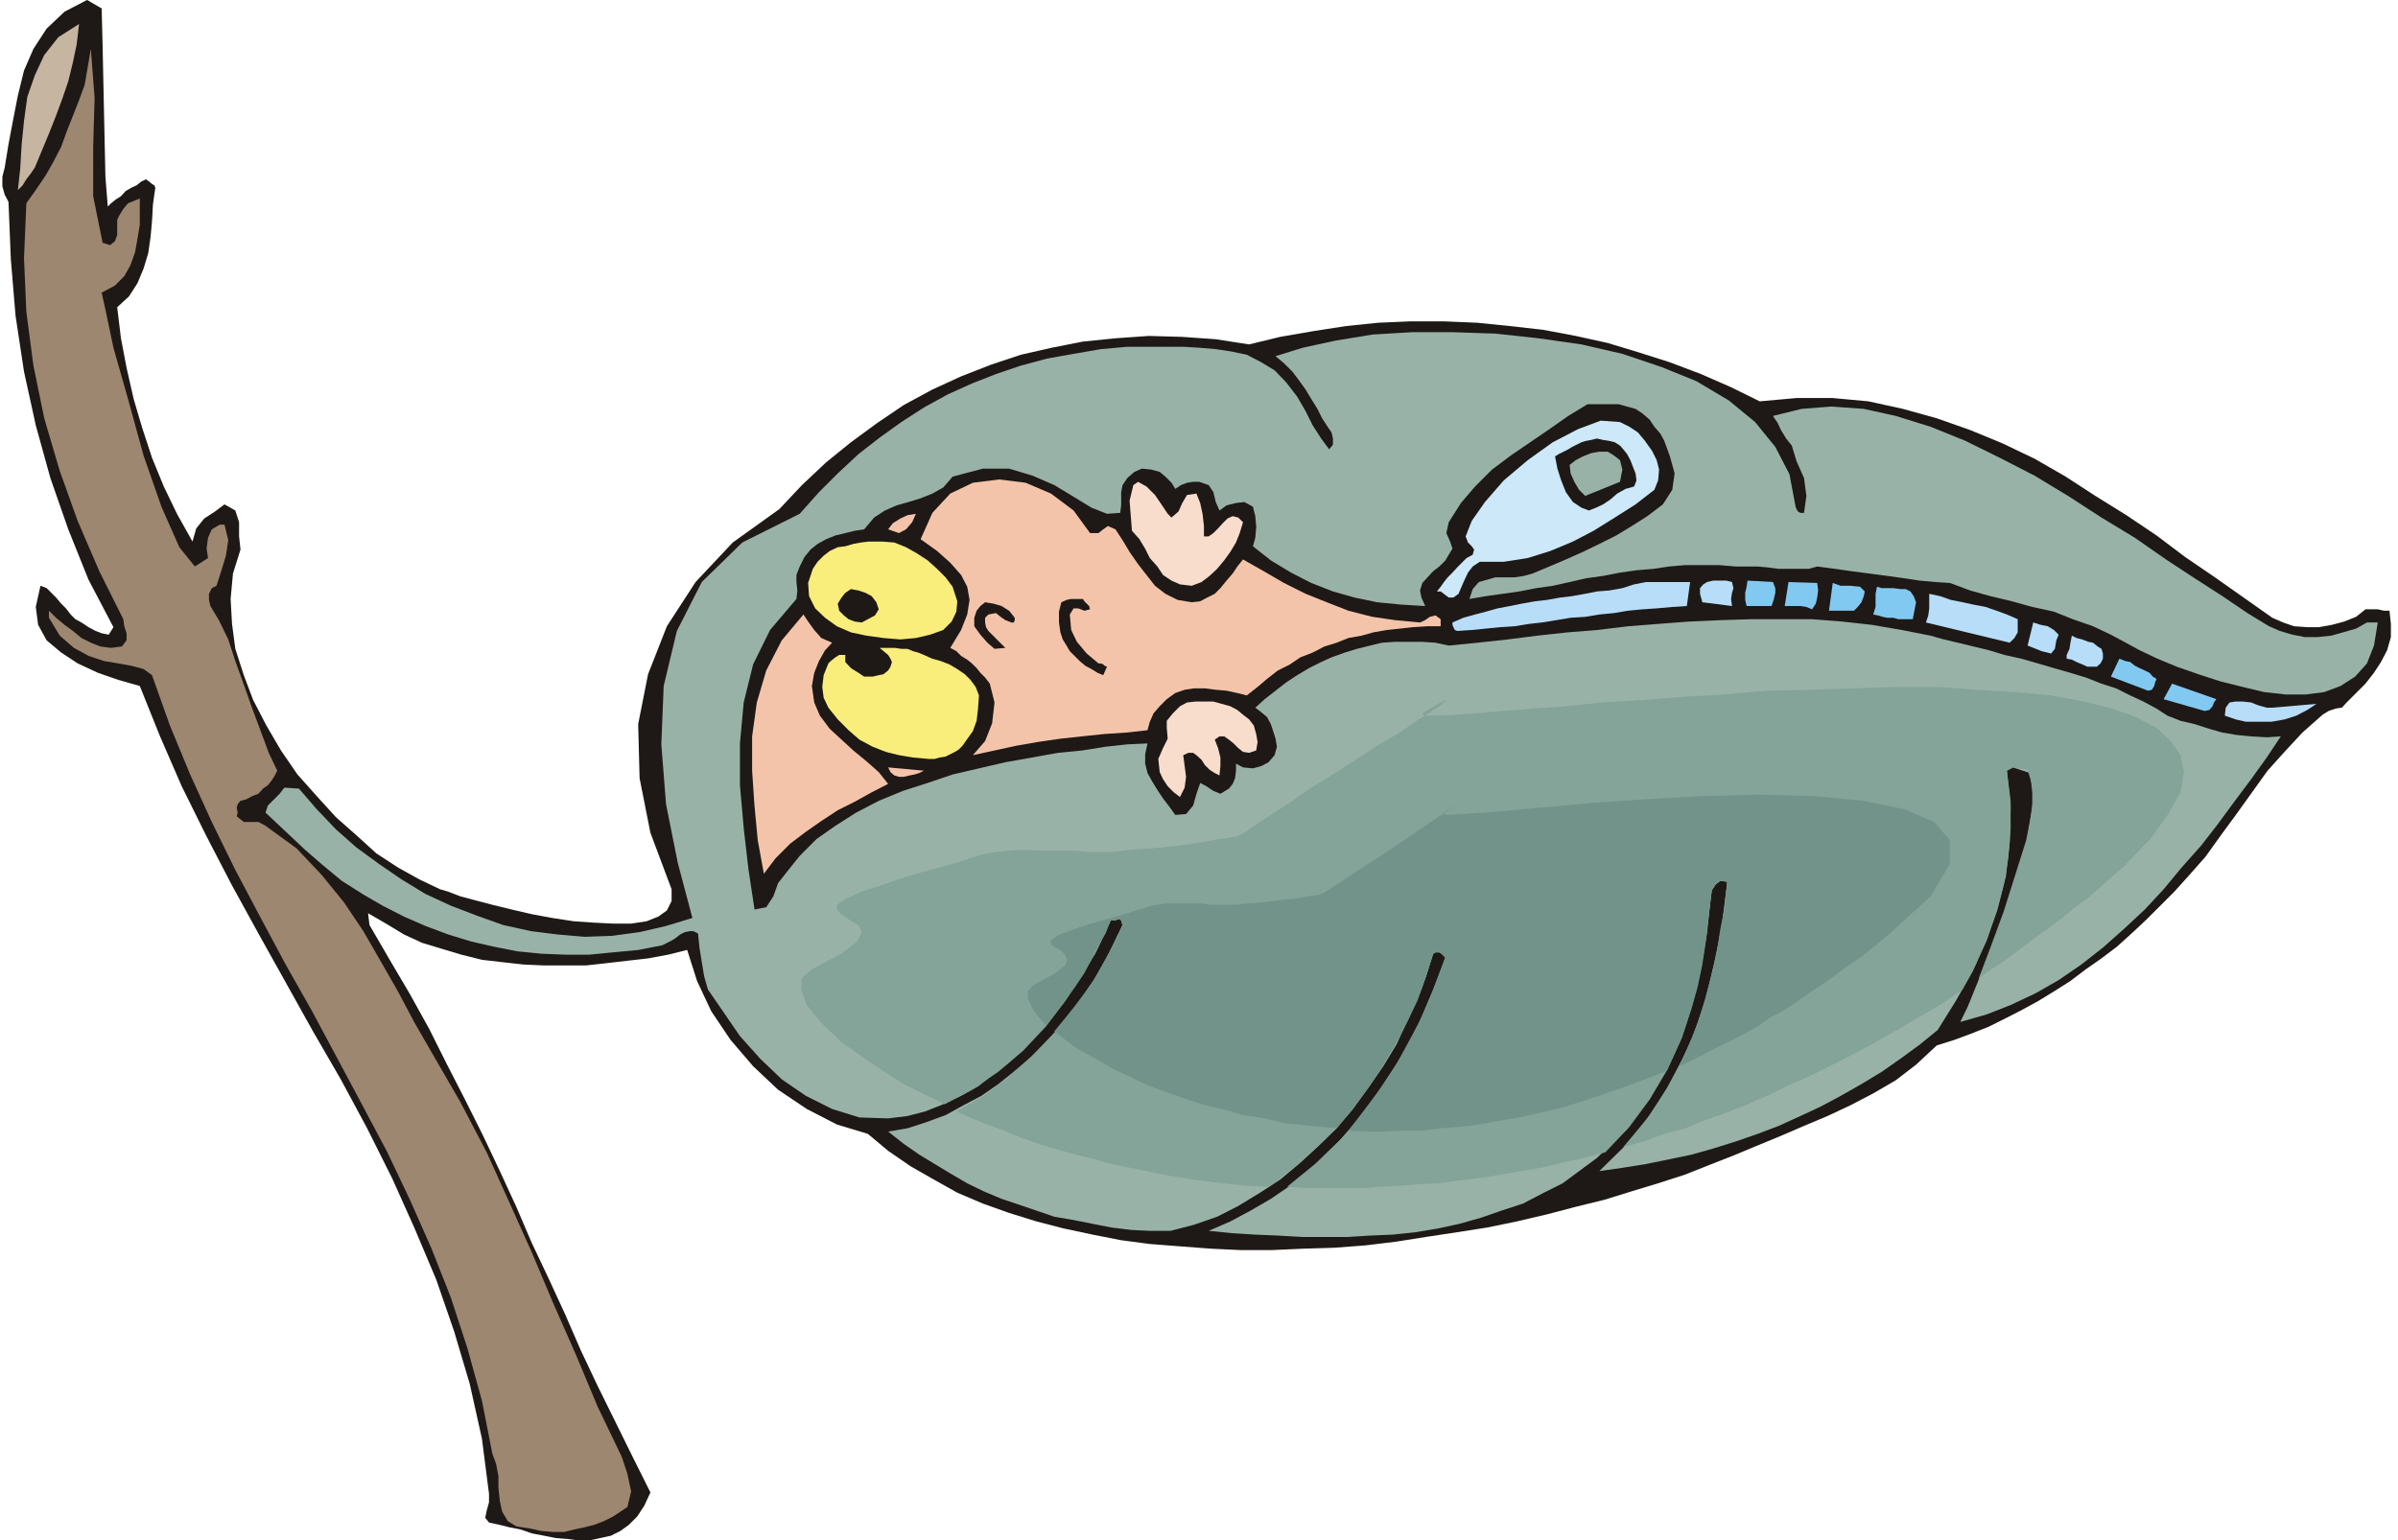 <svg xmlns="http://www.w3.org/2000/svg" fill-rule="evenodd" height="123.742" preserveAspectRatio="none" stroke-linecap="round" viewBox="0 0 5095 3274" width="192.567"><style>.pen1{stroke:none}.brush1{fill:#1e1916}.brush4{fill:#99b2a8}.brush8{fill:#f4c4aa}.brush9{fill:#f9ddcc}.brush10{fill:#f9ed7c}.brush11{fill:#b7ddf9}.brush12{fill:#82c9f2}</style><path class="pen1 brush1" d="m216 18 2 79 3 142 3 137 5 63 7-7 10-8 11-7 10-11 12-7 11-5 10-8 10-5 7 5 6 5 5 3 2 5-5 35-2 36-3 33-5 35-10 33-13 31-18 28-25 23 8 66 12 63 15 66 18 61 21 64 25 61 28 58 33 59 8-28 17-21 23-15 20-15 23 13 8 25v30l3 28-16 51-5 54 3 53 7 53 18 56 20 53 28 54 31 53 35 51 41 46 41 45 43 38 43 39 46 30 45 25 44 21 17 5 26 10 30 8 38 10 41 10 43 10 43 8 46 7 43 3 41 2h38l33-5 25-10 18-13 10-20v-25l-45-120-23-116-3-115 21-106 40-102 61-94 79-84 99-71 48-51 51-48 53-43 56-41 56-38 61-33 61-28 64-25 63-21 66-15 66-13 69-7 71-5 71 2 71 5 71 11 66-16 69-12 71-11 68-7 69-3h71l71 3 69 7 71 8 69 13 68 15 66 20 66 21 66 25 64 28 61 30 78-7h77l76 7 73 16 72 20 71 25 68 28 69 33 66 38 63 41 66 41 64 43 61 46 63 43 61 43 61 43 23 10 23 8 28 2h25l28-5 26-7 25-10 20-16h26l13 3h12l3 28v28l-8 28-13 25-15 23-18 23-20 20-20 20-10 11-13 2-15 5-13 8-43 38-38 41-36 40-33 46-33 46-33 45-33 46-38 43-28 31-30 30-31 31-30 28-31 28-33 25-33 23-33 25-33 21-36 22-33 18-35 18-36 18-38 15-35 13-38 12-44 41-43 33-48 28-48 25-49 23-50 21-51 22-51 21-48 20-51 20-53 21-56 18-56 17-58 18-61 15-61 16-64 15-63 13-64 10-66 10-63 10-66 8-66 5-67 2-66 3h-66l-63-3-66-5-64-5-61-8-61-12-61-13-58-15-58-18-56-20-54-23-50-28-49-28-48-33-43-36-66-20-64-33-61-41-53-50-48-56-41-61-30-64-21-66-40 10-43 8-44 5-43 5-45 5h-89l-44-2-45-5-43-5-44-11-40-12-43-13-39-18-38-23-38-22 3 25 43 74 43 73 41 74 38 76 38 74 38 76 36 76 35 76 33 77 36 76 35 76 33 76 36 76 38 77 36 73 38 76-13 28-15 23-18 18-18 13-20 10-23 5-23 5h-23l-23-3-25-2-25-5-26-5-23-8-25-5-20-5-23-5-8-10 3-15 5-18v-18l-15-117-26-117-33-111-38-110-46-109-48-107-53-106-56-104-59-102-58-104-58-104-56-102-54-104-53-107-46-106-43-107-46-13-43-15-43-20-35-23-31-26-18-33-5-38 10-45 13 5 10 10 10 10 11 13 10 10 10 13 10 10 13 7 15 10 15 8 13 5 15 3 10-16-53-101-43-107-38-109-31-112-25-114-18-119-10-120-5-122-8-15-5-18v-20l5-20 8-49 10-53 10-51 13-53 20-46 28-43 38-36 48-25 31 18z"/><path class="pen1" style="fill:#c6b5a0" d="m168 51-5 43-8 38-10 41-13 38-13 35-15 38-15 36-15 36-8 12-10 13-8 13-10 10 5-46 3-51 5-50 7-51 16-46 20-43 30-38 44-28z"/><path class="pen1" style="fill:#9e8770" d="M249 483v-16l5-10 8-13 10-12 25-10v56l-5 30-5 28-10 28-13 23-20 20-28 15 8 36 17 81 31 109 33 120 38 109 38 86 33 41 28-18-3-20 3-23 8-18 17-10h10l8 33-5 33-10 33-10 31-10 5-6 12v13l3 13 18 30 20 41 15 46 18 50 18 51 18 48 17 46 18 38-5 10-7 11-8 10-10 7-10 11-13 5-13 7-12 3-6 7-2 8 2 10-2 8 15 12h31l15 8 66 48 53 56 48 59 41 61 38 66 36 63 35 66 38 66 59 102 56 107 48 106 48 107 46 109 48 109 46 110 51 106 12 36 8 38-8 33-30 20-20 10-21 8-20 5-23 5-20 5h-23l-25-2-23-5-31-5-18-11-12-20-5-23-3-28v-25l-5-26-8-22-22-112-31-112-35-107-41-104-46-104-48-101-53-100-54-101-53-99-56-99-53-99-54-102-50-102-46-101-43-104-38-107-18-13-26-7-28-5-30-5-33-11-31-17-30-26-23-38v-15l15 15 18 15 18 13 18 15 20 10 20 8 23 3 23-3 10-13v-15l-5-15-2-15-51-102-46-107-38-106-33-112-23-112-15-114-5-114 5-117 20-28 21-31 17-30 16-31 12-33 13-33 13-33 12-33 13-76 8 104-3 104v105l20 99 16 5 10-8 5-13v-17z"/><path class="pen1 brush4" d="m3815 1077 2 5 3 5 5 3h8l5-36-5-38-16-36-10-33-12-15-11-18-7-15-10-15 61-15 63-5 69 5 68 15 74 23 74 30 73 36 74 38 71 43 71 46 71 43 66 46 61 40 59 38 53 36 46 28 23 10 27 8 26 5h28l28-3 25-7 28-8 23-13h23l-8 49-15 38-25 28-31 20-35 13-39 5h-43l-45-5-46-11-48-12-46-15-46-16-41-17-38-18-33-18-28-15-38-18-43-15-40-16-46-10-43-12-46-11-43-12-43-16-31-2-33-3-33-5-36-5-38-5-38-5-35-5-38-5-18 5h-64l-23-3-22-2h-46l-36-3h-71l-35 3-33 5-36 3-35 5-36 7-36 5-35 8-36 8-35 5-36 7-35 5-36 5-35 6 7-21 13-15 18-5 17-5h41l20-3 18-5 36-15 35-15 36-16 35-17 36-18 33-20 33-21 33-25 20-31 5-35-10-36-12-33-8-15-13-15-10-15-15-13-15-10-18-5-18-5h-66l-41 25-40 28-41 28-41 28-40 30-36 36-30 35-26 41-5 23 8 18 5 15-8 13-7 12-13 13-13 10-12 13-11 12-5 16 3 15 8 18-51-3-51-5-48-10-46-13-46-18-43-22-43-26-38-30 5-18 2-23-2-23-5-20-18-10-18 2-20 5-15 11-8-18-5-21-10-15-20-7h-13l-13 2-13 5-12 8-8-13-13-13-12-10-18-5-20-2-16 7-15 13-10 15-3 15v28l-2 16-28 2-33-13-36-22-43-26-46-20-50-15h-56l-64 17-20 23-23 13-25 10-26 8-25 7-25 11-23 15-21 25-20 3-20 5-21 5-20 8-18 10-15 12-13 16-10 20-7 18v15l2 18-2 18-56 66-36 73-20 81-8 87v89l8 91 10 87 13 86 25-5 15-23 10-28 18-23 28-35 36-36 40-28 44-28 48-25 51-21 53-17 53-18 56-13 56-13 56-10 56-10 51-5 50-8 46-5 43-2-5 23v20l5 20 10 18 11 18 12 18 13 17 13 18 23-2 15-18 7-25 8-23 13 7 15 10 15 6 18-11 8-10 5-12 2-16v-15l15 8 21 2 18-5 15-8 13-15 5-18-3-17-5-16-5-15-8-15-12-10-13-10 20-18 23-18 23-18 23-15 25-15 26-13 22-10 28-10 26-8 28-7 25-6 28-2h56l30 2 28 6 61-6 64-7 63-8 64-7 63-5 66-8 64-5 66-5 66-3 66-2h129l64 5 63 7 64 11 61 12 28 8 30 7 33 8 33 8 33 10 36 8 35 10 34 10 35 10 33 10 33 13 31 10 30 15 28 13 28 15 23 15 28 11 30 7 31 10 28 8 30 5 31 3 33 2 30-2-30 45-33 46-36 48-36 49-35 45-41 46-38 46-40 43-44 41-45 40-46 36-48 33-49 28-53 25-51 20-56 16 16-33 28-69 35-91 36-102 28-96 12-84-7-54-36-12-13 7 8 76-2 77-8 71-18 71-23 66-30 66-36 63-38 61-38 31-41 30-40 28-43 26-44 25-43 23-43 20-46 21-45 17-46 16-48 15-46 13-48 10-49 10-50 8-49 7 64-63 53-69 43-71 36-76 28-79 20-84 18-86 10-87-15-2-10 8-8 12-2 16-11 88-17 89-23 87-33 81-43 76-51 71-64 61-73 54-44 22-40 21-46 15-43 15-46 13-46 10-48 8-48 5-48 2-49 3h-96l-51-3-48-2-48-3-51-5 46-20 43-23 43-25 41-28 40-33 36-33 35-36 33-38 31-41 30-40 26-44 25-43 23-43 18-46 17-43 16-45-8-8-5-3h-8l-5 3-15 48-18 48-23 49-22 48-28 46-31 45-33 44-35 43-39 38-38 35-43 36-43 28-46 28-45 23-49 17-50 13h-44l-40-2-41-5-41-8-40-8-41-7-38-13-38-13-36-12-38-16-35-17-36-21-33-20-33-20-33-23-33-26 41-7 40-13 41-15 38-21 38-20 36-25 35-28 33-28 31-31 30-33 28-35 26-36 23-35 22-38 18-36 18-38-3-10-5-3-7 3h-10l-16 35-17 36-21 33-23 35-23 36-27 33-28 33-28 31-33 30-33 25-33 26-36 20-38 18-38 15-38 10-41 5-61-2-58-18-56-28-51-35-46-44-43-48-35-51-33-48-8-28-5-30-5-31-3-30-10-5h-7l-11 2-10 5-10 8-8 5-10 5-10 5-51 10-53 5-51 5h-51l-50-2-51-5-51-10-48-11-49-15-48-18-46-20-45-23-43-25-44-28-40-33-38-33-84-79 5-15 13-13 12-12 10-13 31 2 38 44 41 43 43 38 48 35 48 33 51 31 54 25 55 21 56 20 59 13 56 7 58 5 58-2 59-8 56-13 56-17-31-117-25-125-10-127 5-124 28-117 53-104 86-84 122-61 41-46 40-40 44-41 45-35 46-33 48-31 51-28 51-23 51-20 53-18 56-15 56-10 58-10 56-5h119l34 2 35 3 33 5 33 7 31 16 28 17 25 26 23 30 18 31 15 30 18 28 17 23 8-10v-13l-3-13-7-10-13-20-10-20-13-21-12-20-13-18-15-20-18-18-18-15 58-18 69-15 79-13 84-5h86l91 3 92 10 91 13 87 20 83 28 74 30 69 41 56 46 43 53 30 58 13 69z"/><path class="pen1" style="fill:#84a399" d="m1725 2060-21 18-2 25 12 33 31 38 43 41 61 43 71 46 87 43 58-31 56-38 53-45 48-51 41-54 38-58 33-58 26-56h10l7-3 5 3 3 10-28 58-33 59-38 56-43 53-49 51-50 45-54 41-58 33 33 15 33 13 35 13 36 15 38 13 38 12 41 11 41 10 43 12 43 8 46 10 45 8 46 7 48 6 49 5 50 2 61-48 56-51 54-58 45-64 43-66 36-68 30-69 23-71 5-3h8l5 3 8 8-26 68-28 66-35 69-41 63-43 64-51 58-53 51-59 48 39 3h119l41-3 40-2 41-3 43-2 41-6 43-5 43-7 46-8 43-7 46-11 45-10 46-12 51-54 43-58 38-64 31-68 22-71 18-74 13-76 8-76 2-16 8-12 10-8 15 2-10 79-13 79-18 74-22 73-31 69-35 66-41 63-51 61 43-12 44-16 45-12 43-18 44-15 45-18 46-20 43-21 46-20 46-23 45-23 46-25 46-26 46-27 48-28 45-31 28-53 23-56 21-56 15-56 10-58 5-61v-61l-8-64 13-7 31 5 10 33v51l-13 66-23 73-25 79-28 76-25 66 27-20 31-20 28-21 30-23 28-20 31-23 28-23 30-22 76-67 56-58 38-53 26-46 7-43-7-36-21-30-30-28-43-23-51-18-61-15-69-13-76-7-81-5-84-6h-89l-91 3-92 3-91 2-91 8-89 5-87 7-84 5-76 8-71 5-63 5-56 5-46 3-36 2h-22l-11-2 3-5 30-18 16-8h2l-12 11-23 15-31 20-38 26-43 25-46 30-48 31-46 28-40 28-38 25-31 20-23 16-10 7-18 8-33 5-45 8-49 7-51 5-45 3-41 5h-48l-28-3h-71l-38-2-33 2-28 3-21 3-25 7-38 13-48 13-54 15-53 18-46 15-33 15-20 13v10l10 10 18 13 18 10 7 15-10 20-33 26-63 33z"/><path class="pen1" style="fill:#729389" d="m2197 2093-13 13v17l13 26 25 30 23-28 21-28 20-28 18-27 15-28 15-31 15-25 11-28h10l7-3 5 3 3 10-13 30-15 28-15 28-18 31-20 28-21 28-20 25-23 28 20 15 23 18 26 15 28 15 30 18 33 15 33 16 38 15 38 13 44 15 43 10 45 13 46 7 48 11 51 5 54 5 35-41 31-43 30-46 28-46 25-48 23-48 18-51 15-48 5-3h8l5 3 8 8-18 48-18 48-23 48-25 46-25 46-31 45-33 44-33 43 38 2h38l38-2h41l41-5 40-3 41-5 43-8 43-7 43-10 44-10 43-13 45-15 46-16 46-17 46-18 20-43 18-44 15-45 13-46 10-48 7-46 5-48 6-48 2-16 8-12 10-8 15 2-5 51-10 51-8 51-12 51-13 48-15 48-18 46-20 46 27-13 26-13 28-15 28-13 28-15 28-15 25-18 28-15 28-18 28-20 28-18 28-20 28-21 30-20 28-23 28-23 89-81 41-69v-50l-33-39-64-27-86-18-104-10-117-3-122 3-125 7-116 8-107 10-89 8-69 5-38 2-5-5 31-18-8 5-36 23-53 36-61 41-58 38-46 30-23 15-13 5-22 3-28 5-33 3-36 5-30 2-26 3h-53l-23-3h-71l-20 3-13 2-15 5-26 8-33 10-35 10-36 10-30 11-26 10-12 10v8l7 5 13 7 10 10 5 11-5 12-23 18-43 23z"/><path class="pen1" style="fill:#cce8f9" d="m3515 1041-40 31-44 28-45 28-44 23-48 20-48 15-51 8h-51l-15 10-10 13-8 17-7 16-5 12-11 8h-10l-17-13h-8l8-10 7-10 8-10 10-10 10-11 10-10 10-10 13-7 3-11-5-7-8-8-5-13 13-33 28-40 40-46 51-43 53-38 54-28 48-18 41 3 20 10 18 12 15 18 15 21 10 20 5 20-2 23-8 20z"/><path class="pen1 brush1" d="m3464 978 5 13 6 15 2 15-5 13-18 5-18 10-15 13-15 10-15 7-15 6-16-6-18-12-15-21-10-25-8-25-5-26 8-5 10-5 10-5 8-5 10-5 10-5 10-3 11-2 12-3 13 3 13 2 12 3 11 7 7 8 8 10 7 13z"/><path class="pen1 brush4" d="m3447 998-5 26-74 30-13-13-10-17-8-18-2-18 13-10 15-8 18-7 17-3h18l13 8 13 10 5 20z"/><path class="pen1 brush8" d="M2316 1133h18l10-8 10-7 16 7 15 23 15 25 18 26 18 23 18 23 22 17 26 13 30 5 18-2 15-8 16-8 12-12 13-16 13-15 10-15 12-15 44 25 43 25 46 23 45 18 46 18 51 13 48 7 53 5 11-5 10-7 12-3 11 8v15h-28l-31 2-28 3-28 3-28 5-25 7-28 5-25 10-26 8-25 13-26 10-22 15-26 13-23 18-20 17-23 18-20-5-23-5-23-2-23-3h-23l-20 3-20 7-18 13-15 15-13 15-8 18-5 18-45 5-46 3-48 5-46 5-48 7-46 8-46 10-46 10 26-30 15-38 5-44-10-40-10-13-10-10-8-10-10-10-10-8-13-8-10-10-13-7 23-38 13-33 5-31-5-28-13-25-23-26-28-25-35-25 25-56 38-41 48-23 56-7 56 7 54 23 48 36 35 48z"/><path class="pen1 brush9" d="m2489 1100 15-13 8-18 10-17 20-3 8 20 5 23 3 26v22h10l10-7 10-10 10-11 10-10 11-5 12 3 10 10-7 23-8 20-12 20-13 18-15 18-16 15-17 13-21 8-25-3-18-8-18-12-12-18-16-18-10-20-12-20-16-18-5-64 8-33 10-7 18 10 18 18 15 22 12 18 8 8z"/><path class="pen1 brush8" d="m1946 1092-8 18-13 15-15 8-23-8 10-13 16-10 15-7 18-3z"/><path class="pen1 brush10" d="M1846 1151h28l26 2 25 10 23 13 23 15 20 18 18 18 15 20 10 31-2 22-10 21-18 18-28 10-30 7-33 3-36-3-36-5-33-7-30-13-25-18-21-20-13-26-2-28 10-30 10-15 13-13 13-10 17-8 16-2 17-5 16-3 17-2z"/><path class="pen1 brush11" d="m3680 1237 3 13-3 10-2 13 2 15-63-8-5-18v-12l7-8 8-5 13-3h28l12 3z"/><path class="pen1 brush12" d="m3767 1237 5 13v10l-3 13-5 15h-53l-3-13v-15l3-13 2-13 54 3z"/><path class="pen1 brush11" d="m3584 1288-31 2-33 3-30 2-31 3-30 5-31 3-30 5-31 2-30 5-31 5-27 3-31 5-30 2-31 3-30 3-31 2-5-2-3-6-2-5v-5l23-10 25-7 23-6 25-7 26-5 25-5 28-5 26-3 28-5 25-3 28-5 25-5 26-2 28-5 25-8 25-5h94l-7 51z"/><path class="pen1 brush12" d="m3861 1239 2 16-2 15-3 13-8 12-12-5-13-2h-33l8-51 61 2zm101 18-2 10-5 13-8 10-8 8h-53l8-59 17 6h21l20 2 10 10zm109 23-7 36h-31l-10-3h-13l-10-2-10-3-10-2 5-16v-28l3-15 10 3h25l15 2h11l10 5 7 10 5 13z"/><path class="pen1 brush1" d="m1862 1280 5 15-8 13-15 8-13 7-15-2-13-5-10-8-10-10-3-15 8-13 8-10 12-8 16 3 15 5 13 7 10 13z"/><path class="pen1 brush11" d="M4287 1316v28l-7 12-10 10-178-43 5-15 2-15v-31l23 5 23 8 25 5 23 5 26 5 23 8 22 8 23 10z"/><path class="pen1 brush1" d="m2316 1295-12 3-13-5h-10l-8 13 3 33 12 25 21 25 25 21h5l5 2 3 3 5 2-8 18-12-5-13-8-13-7-12-10-11-11-10-10-7-12-8-13-5-15-3-21v-23l5-20 11-5 10-2h25l3 5 5 5 5 5 2 7zm-160 18v5l-2 5h-5l-13-5-10-7-10-8-16 3-7 7v10l2 10 5 8 8 8 10 10 10 10 8 8-23 2-15-13-15-17-13-18v-18l5-15 8-10 10-8 18 3 17 5 16 10 12 15z"/><path class="pen1 brush8" d="m1725 1458 5 35 12 28 21 28 25 23 25 23 28 23 26 23 20 25-35 18-36 20-36 18-35 23-33 23-33 25-31 31-25 33-13-71-7-74-5-74v-73l10-72 20-68 33-64 46-55 10 15 13 18 15 17 23 10-15 16-13 23-10 25-5 28z"/><path class="pen1 brush11" d="m4374 1349-5 12-3 18-8 10-20-5-30-12 12-49 16 5 15 3 13 8 10 10zm94 51-5 10-8 7h-20l-11-5-12-5-10-5-11-2v-8l6-13 2-13 3-15 10 5 12 3 13 5 10 2 10 8 8 5 3 10v11z"/><path class="pen1 brush10" d="m2080 1478-2 28-3 26-8 22-15 21-7 10-8 8-8 5-10 5-10 5-13 2-10 3h-13l-33-3-30-5-28-7-28-11-28-15-23-20-23-23-20-25-10-21-3-23 3-25 10-25 5-5 10-8 8-5h13v15l12 13 16 10 12 8h18l13-3 10-2 10-8 5-8 3-10-3-7-5-8-18-15h33l13 2h13l12 5 11 3 12 5 18 8 18 5 18 7 17 10 16 11 12 12 11 15 7 18z"/><path class="pen1 brush12" d="m4582 1443-3 7-2 8-5 8-8 2-79-30 18-38 13 5 10 2 10 8 10 5 11 5 10 5 7 8 8 5zm127 43-5 7-3 8-7 8-10 2-87-25 18-33 94 33z"/><path class="pen1 brush9" d="m2654 1529 10 13 5 18 3 17-3 18-15 5-13-2-10-8-10-10-10-8-10-7h-10l-10 7 7 18 5 20v18l-2 20-10-5-11-7-10-10-7-11-11-10-7-5h-10l-11 5 3 23 3 23-3 23-10 20-13-10-13-13-10-15-7-15-3-28 10-23 10-20-2-23v-15l13-16 15-15 15-8 18-2h38l18 5 18 5 15 8 12 10 13 10z"/><path class="pen1 brush11" d="m4727 1521 2-17 8-11 13-2h15l18 2 15 6 18 5h12l94-8-20 13-23 12-25 8-28 5h-54l-22-5-23-8z"/><path class="pen1 brush8" d="m1963 1638-10 5-10 3-10 2-13 3h-10l-10-3-8-7-5-10 76 7z"/></svg>
